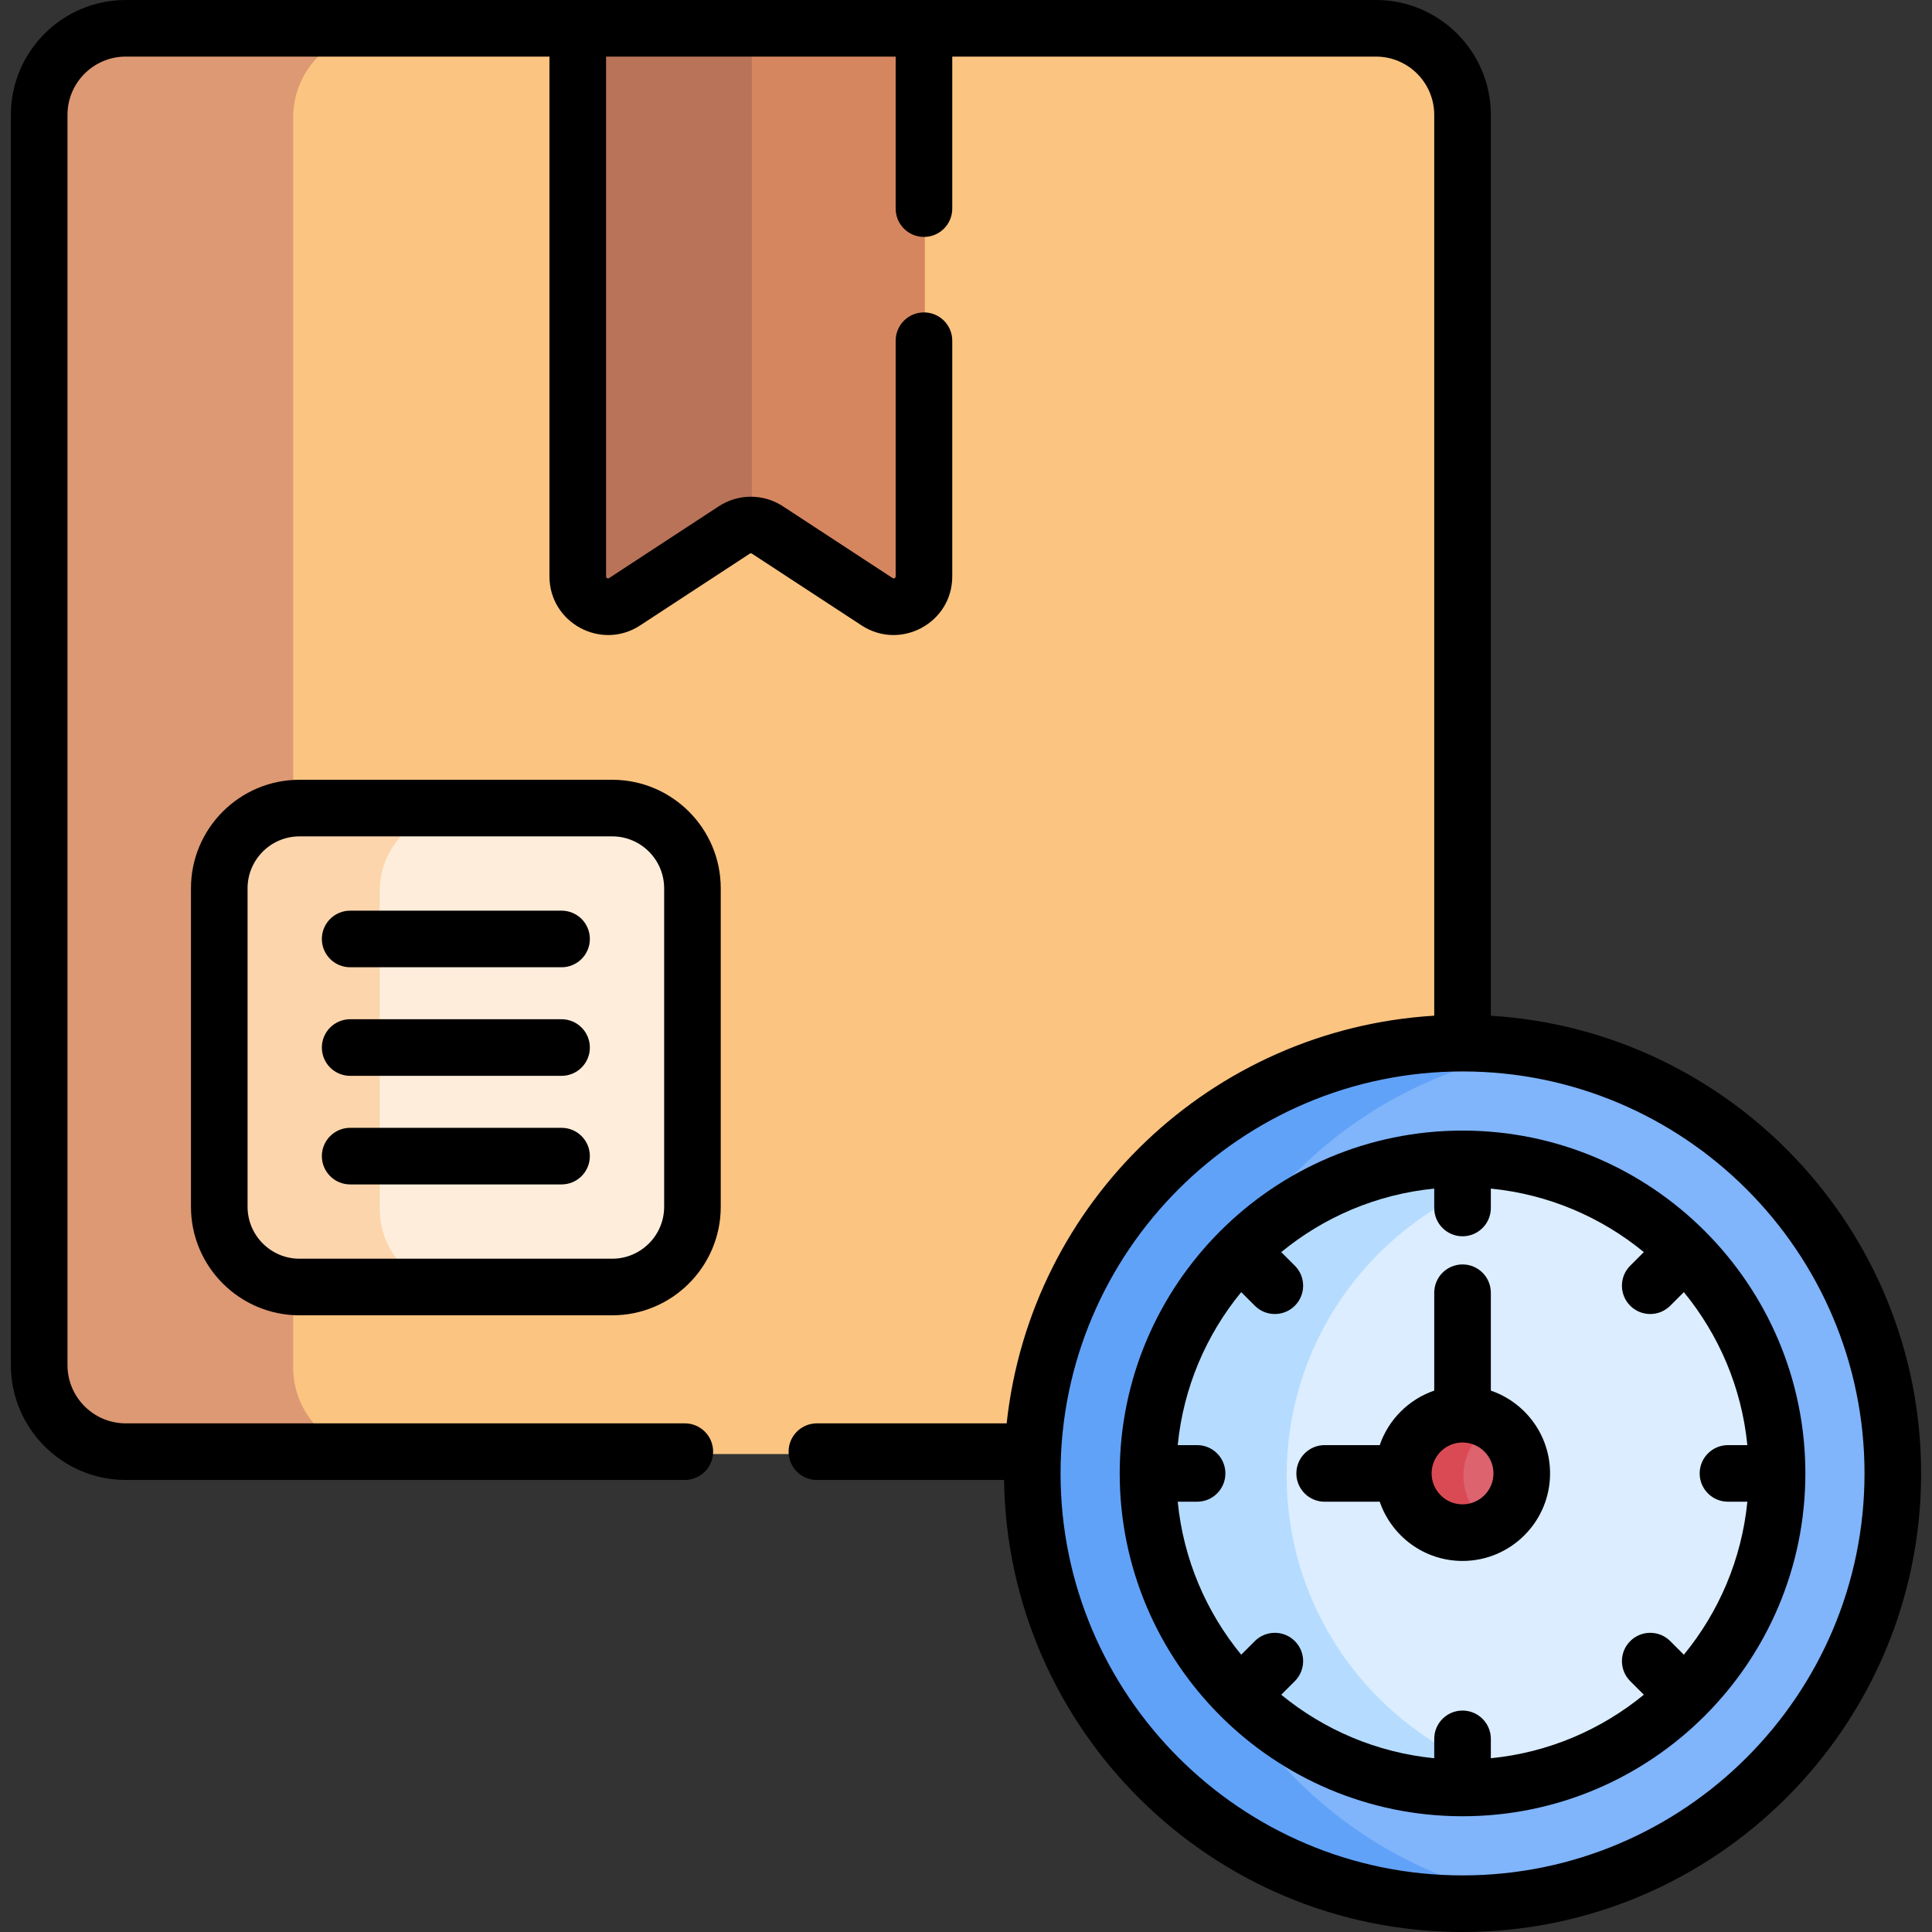 <?xml version="1.0" encoding="UTF-8" standalone="no"?>
<!DOCTYPE svg PUBLIC "-//W3C//DTD SVG 1.1//EN" "http://www.w3.org/Graphics/SVG/1.1/DTD/svg11.dtd">
<svg width="100%" height="100%" viewBox="0 0 512 512" version="1.1" xmlns="http://www.w3.org/2000/svg" xmlns:xlink="http://www.w3.org/1999/xlink" xml:space="preserve" xmlns:serif="http://www.serif.com/" style="fill-rule:evenodd;clip-rule:evenodd;stroke-linejoin:round;stroke-miterlimit:2;">
    <rect x="0" y="0" width="512" height="512" fill="#333333" stroke="none"/>
    <g>
        <g>
            <path d="M364.892,8.138L33.571,8.138C20.953,8.138 10.629,18.462 10.629,31.08L10.629,362.399C10.629,375.018 20.954,385.344 33.573,385.344L364.377,385.344C377.332,385.344 387.835,374.841 387.835,361.886L387.835,31.079C387.834,18.462 377.51,8.138 364.892,8.138Z" style="fill:rgb(251,196,129);fill-rule:nonzero;"/>
            <path d="M77.691,362.398L77.691,31.079C77.691,18.461 88.015,8.137 100.633,8.137L33.571,8.137C20.953,8.137 10.629,18.461 10.629,31.079L10.629,362.398C10.629,375.017 20.954,385.343 33.573,385.343L100.634,385.343C88.015,385.343 77.691,375.017 77.691,362.398Z" style="fill:rgb(221,153,115);fill-rule:nonzero;"/>
            <path d="M153.359,8.138L153.359,153.389C153.359,159.767 160.441,163.596 165.778,160.104L194.838,141.088C197.507,139.341 200.957,139.341 203.626,141.088L232.686,160.104C238.023,163.597 245.105,159.768 245.105,153.389L245.105,8.138L153.359,8.138Z" style="fill:rgb(214,134,95);fill-rule:nonzero;"/>
            <path d="M199.232,8.138L153.359,8.138L153.359,153.389C153.359,159.767 160.441,163.596 165.778,160.104L194.838,141.087C196.172,140.213 197.702,139.777 199.232,139.777L199.232,8.138Z" style="fill:rgb(185,115,89);fill-rule:nonzero;"/>
            <path d="M162.492,214.786L79.614,214.786C67.873,214.786 58.355,224.304 58.355,236.045L58.355,320.449C58.355,332.19 67.873,341.708 79.614,341.708L162.493,341.708C174.234,341.708 183.752,332.19 183.752,320.449L183.752,236.045C183.751,224.304 174.233,214.786 162.492,214.786Z" style="fill:rgb(255,237,220);fill-rule:nonzero;"/>
            <path d="M100.634,320.449L100.634,236.045C100.634,224.304 110.152,214.786 121.893,214.786L79.613,214.786C67.872,214.786 58.354,224.304 58.354,236.045L58.354,320.449C58.354,332.19 67.872,341.708 79.613,341.708L121.893,341.708C110.152,341.708 100.634,332.19 100.634,320.449Z" style="fill:rgb(252,213,172);fill-rule:nonzero;"/>
            <path d="M387.834,277.079C324.857,277.079 273.804,328.131 273.804,391.109C273.804,454.086 324.856,505.138 387.834,505.138C450.811,505.138 501.863,454.086 501.863,391.109C501.863,328.131 450.811,277.079 387.834,277.079Z" style="fill:rgb(128,180,251);fill-rule:nonzero;"/>
            <path d="M310.305,391.109C310.305,334.344 351.784,287.275 406.085,278.539C400.142,277.583 394.048,277.079 387.835,277.079C324.858,277.079 273.805,328.131 273.805,391.109C273.805,454.085 324.857,505.138 387.835,505.138C394.048,505.138 400.142,504.634 406.085,503.678C351.784,494.942 310.305,447.873 310.305,391.109Z" style="fill:rgb(97,162,249);fill-rule:nonzero;"/>
            <path d="M387.834,307.756C341.799,307.756 304.48,345.074 304.48,391.11C304.48,437.145 341.798,474.463 387.834,474.463C433.869,474.463 471.187,437.145 471.187,391.11C471.187,345.074 433.869,307.756 387.834,307.756Z" style="fill:rgb(219,237,255);fill-rule:nonzero;"/>
            <path d="M340.981,391.109C340.981,351.346 368.831,318.109 406.085,309.784C400.209,308.471 394.107,307.756 387.835,307.756C341.8,307.756 304.481,345.074 304.481,391.11C304.481,437.144 341.799,474.463 387.835,474.463C394.107,474.463 400.209,473.748 406.085,472.434C368.831,464.108 340.981,430.871 340.981,391.109Z" style="fill:rgb(181,220,255);fill-rule:nonzero;"/>
            <path d="M387.834,375.412C379.164,375.412 372.137,382.439 372.137,391.109C372.137,399.778 379.164,406.805 387.834,406.805C396.503,406.805 403.53,399.778 403.53,391.109C403.53,382.439 396.503,375.412 387.834,375.412Z" style="fill:rgb(221,99,110);fill-rule:nonzero;"/>
            <path d="M387.834,391.109C387.834,385.303 390.995,380.244 395.682,377.529C393.371,376.191 390.696,375.412 387.834,375.412C379.164,375.412 372.137,382.439 372.137,391.109C372.137,399.777 379.164,406.805 387.834,406.805C390.696,406.805 393.371,406.026 395.682,404.688C390.995,401.973 387.834,396.915 387.834,391.109Z" style="fill:rgb(218,74,84);fill-rule:nonzero;"/>
        </g>
        <g>
            <path d="M395.088,269.18L395.088,30.441C395.088,13.656 381.431,0 364.646,0L33.325,0C16.539,0 2.883,13.656 2.883,30.441L2.883,361.759C2.883,378.546 16.539,392.204 33.325,392.204L181.485,392.204C185.628,392.204 188.985,388.847 188.985,384.704C188.985,380.56 185.628,377.203 181.485,377.203L33.325,377.203C24.81,377.203 17.883,370.274 17.883,361.759L17.883,30.441C17.883,21.927 24.811,15 33.325,15L145.613,15L145.613,152.751C145.613,165.07 159.326,172.491 169.638,165.741L198.699,146.724C198.874,146.609 199.098,146.611 199.273,146.724L228.333,165.741C238.605,172.465 252.358,165.127 252.358,152.751L252.358,90.288C252.358,86.145 249.001,82.788 244.858,82.788C240.715,82.788 237.358,86.145 237.358,90.288L237.358,152.751C237.358,153.178 236.908,153.424 236.546,153.19L207.487,134.173C202.324,130.793 195.648,130.791 190.485,134.173L161.425,153.19C161.063,153.424 160.613,153.178 160.613,152.751L160.613,15L237.358,15L237.358,55.288C237.358,59.431 240.715,62.788 244.858,62.788C249.001,62.788 252.358,59.431 252.358,55.288L252.358,15L364.645,15C373.16,15 380.086,21.927 380.086,30.441L380.086,269.169C321.127,272.744 273.139,318.352 266.774,377.204L216.485,377.204C212.342,377.204 208.985,380.561 208.985,384.705C208.985,388.848 212.342,392.205 216.485,392.205L266.08,392.205C267.012,458.419 321.156,512 387.587,512C454.599,512 509.116,457.482 509.116,390.471C509.117,325.978 458.619,273.068 395.088,269.18ZM387.588,497C328.847,497 281.059,449.211 281.059,390.471C281.059,331.778 328.809,283.942 387.588,283.942C446.328,283.942 494.117,331.73 494.117,390.471C494.117,449.211 446.328,497 387.588,497Z" style="fill-rule:nonzero;"/>
            <path d="M387.588,299.617C337.49,299.617 296.734,340.373 296.734,390.471C296.734,440.568 337.49,481.324 387.588,481.324C437.685,481.324 478.441,440.568 478.441,390.471C478.441,340.373 437.685,299.617 387.588,299.617ZM457.933,397.971L463.067,397.971C461.558,413.267 455.489,427.242 446.238,438.514L442.633,434.909C439.703,431.981 434.955,431.981 432.026,434.909C429.097,437.839 429.097,442.587 432.026,445.516L435.631,449.121C424.359,458.371 410.384,464.441 395.088,465.95L395.088,460.816C395.088,456.673 391.731,453.316 387.588,453.316C383.444,453.316 380.087,456.673 380.087,460.816L380.087,465.95C364.791,464.441 350.816,458.372 339.544,449.121L343.149,445.516C346.078,442.586 346.078,437.838 343.149,434.909C340.219,431.981 335.471,431.981 332.542,434.909L328.937,438.514C319.687,427.242 313.617,413.267 312.108,397.971L317.242,397.971C321.385,397.971 324.742,394.614 324.742,390.471C324.742,386.328 321.385,382.97 317.242,382.97L312.108,382.97C313.617,367.674 319.686,353.699 328.937,342.427L332.543,346.033C335.471,348.961 340.219,348.962 343.149,346.032C346.078,343.103 346.078,338.354 343.148,335.426L339.543,331.821C350.815,322.57 364.79,316.5 380.086,314.992L380.086,320.127C380.086,324.27 383.443,327.627 387.587,327.627C391.73,327.627 395.087,324.27 395.087,320.127L395.087,314.992C410.383,316.501 424.358,322.57 435.63,331.821L432.025,335.426C429.095,338.355 429.095,343.104 432.024,346.032C434.955,348.963 439.704,348.96 442.63,346.033L446.236,342.427C455.487,353.699 461.556,367.674 463.065,382.97L457.931,382.97C453.788,382.97 450.431,386.328 450.431,390.471C450.431,394.614 453.79,397.971 457.933,397.971Z" style="fill-rule:nonzero;"/>
            <path d="M395.088,368.526L395.088,342.587C395.088,338.444 391.731,335.087 387.588,335.087C383.444,335.087 380.087,338.444 380.087,342.587L380.087,368.526C373.322,370.845 367.962,376.205 365.643,382.97L351.05,382.97C346.907,382.97 343.55,386.328 343.55,390.471C343.55,394.614 346.907,397.971 351.05,397.971L365.643,397.971C368.768,407.091 377.421,413.667 387.588,413.667C400.378,413.667 410.784,403.261 410.784,390.471C410.784,380.304 404.208,371.651 395.088,368.526ZM387.588,398.667C383.068,398.667 379.392,394.99 379.392,390.471C379.392,385.952 383.069,382.275 387.588,382.275C392.108,382.275 395.784,385.953 395.784,390.471C395.784,394.99 392.107,398.667 387.588,398.667Z" style="fill-rule:nonzero;"/>
            <path d="M148.818,298.884L92.795,298.884C88.652,298.884 85.295,302.241 85.295,306.384C85.295,310.527 88.652,313.884 92.795,313.884L148.818,313.884C152.961,313.884 156.318,310.527 156.318,306.384C156.318,302.241 152.961,298.884 148.818,298.884Z" style="fill-rule:nonzero;"/>
            <path d="M148.818,270.109L92.795,270.109C88.652,270.109 85.295,273.466 85.295,277.609C85.295,281.752 88.652,285.109 92.795,285.109L148.818,285.109C152.961,285.109 156.318,281.752 156.318,277.609C156.318,273.466 152.961,270.109 148.818,270.109Z" style="fill-rule:nonzero;"/>
            <path d="M148.818,241.334L92.795,241.334C88.652,241.334 85.295,244.691 85.295,248.834C85.295,252.977 88.652,256.334 92.795,256.334L148.818,256.334C152.961,256.334 156.318,252.977 156.318,248.834C156.318,244.691 152.961,241.334 148.818,241.334Z" style="fill-rule:nonzero;"/>
            <path d="M162.246,206.648L79.367,206.648C63.51,206.648 50.608,219.549 50.608,235.407L50.608,319.811C50.608,335.668 63.509,348.57 79.367,348.57L162.246,348.57C178.103,348.57 191.005,335.669 191.005,319.811L191.005,235.407C191.005,219.55 178.104,206.648 162.246,206.648ZM176.005,319.812C176.005,327.399 169.833,333.571 162.246,333.571L79.367,333.571C71.78,333.571 65.608,327.399 65.608,319.812L65.608,235.408C65.608,227.821 71.78,221.649 79.367,221.649L162.246,221.649C169.833,221.649 176.005,227.821 176.005,235.408L176.005,319.812Z" style="fill-rule:nonzero;"/>
        </g>
    </g>
</svg>
